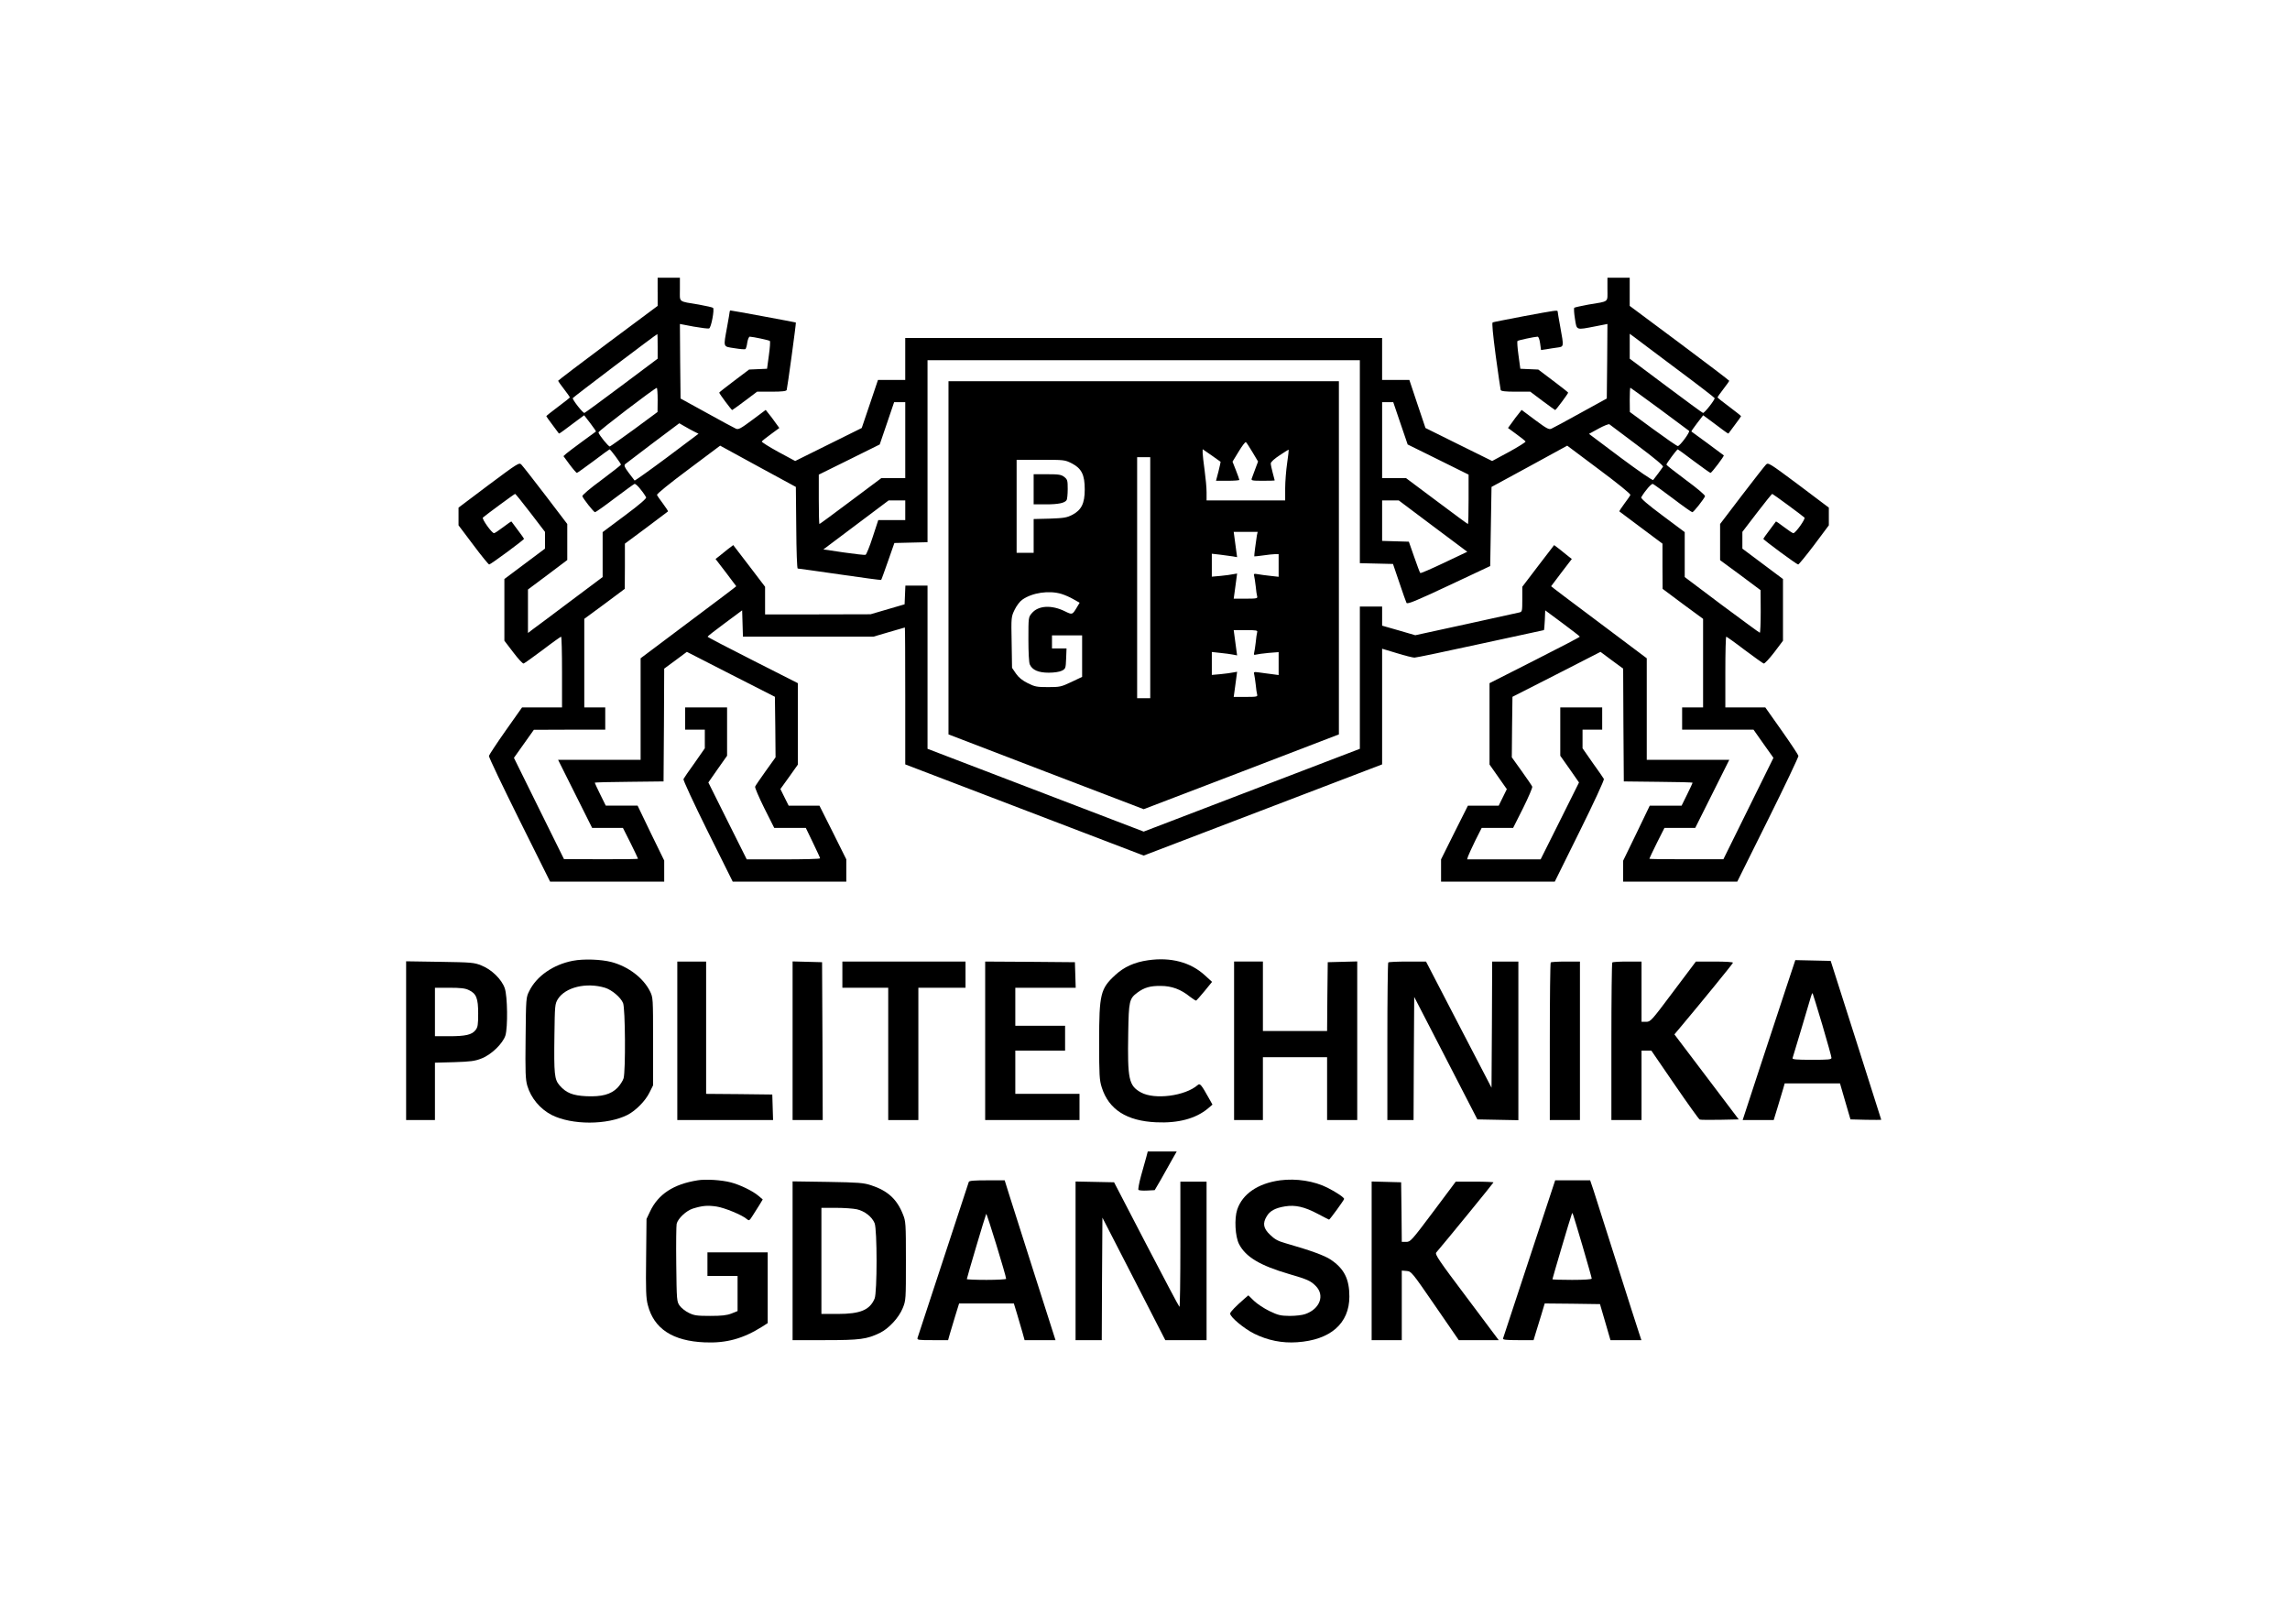 <?xml version="1.0" standalone="no"?>
<!DOCTYPE svg PUBLIC "-//W3C//DTD SVG 20010904//EN"
 "http://www.w3.org/TR/2001/REC-SVG-20010904/DTD/svg10.dtd">
<svg version="1.0" xmlns="http://www.w3.org/2000/svg"
 width="1748pt" height="1240pt" viewBox="0 0 1748 1240"
 preserveAspectRatio="xMidYMid meet">

<g transform="translate(0,1240) scale(0.1,-0.1)"
fill="#000000" stroke="none">
<path d="M5020 10172 l0 -107 -380 -283 c-209 -156 -380 -286 -380 -289 0 -2
20 -31 45 -63 25 -32 45 -61 45 -63 0 -3 -40 -35 -90 -72 -49 -37 -90 -69 -90
-72 0 -2 21 -32 47 -66 25 -34 48 -64 49 -66 2 -2 20 10 41 26 21 16 64 48 95
71 l57 42 47 -61 c25 -33 45 -62 43 -63 -2 -2 -49 -36 -104 -76 -55 -40 -110
-82 -122 -92 l-22 -20 47 -64 c26 -35 51 -63 55 -64 4 0 61 41 127 90 66 50
121 90 123 90 7 0 87 -108 87 -117 -1 -4 -68 -57 -150 -118 -86 -63 -147 -115
-145 -123 8 -21 87 -122 97 -122 5 0 72 47 148 105 77 58 146 108 153 111 11
4 57 -48 89 -102 5 -8 -49 -55 -162 -139 l-170 -127 0 -172 0 -171 -247 -185
c-135 -102 -264 -198 -285 -213 l-38 -29 0 166 0 166 150 112 150 113 0 138 0
137 -166 218 c-91 119 -174 225 -184 235 -17 18 -25 13 -249 -154 l-231 -174
0 -68 0 -67 113 -150 c61 -82 116 -149 121 -149 10 -1 266 188 266 196 0 2
-21 32 -47 66 -25 34 -48 64 -49 66 -2 2 -30 -18 -63 -43 -33 -25 -64 -46 -70
-46 -17 0 -95 110 -85 119 21 19 241 181 246 181 3 0 56 -65 117 -145 l111
-145 0 -64 0 -64 -155 -116 -155 -116 0 -236 0 -235 68 -89 c37 -49 72 -87 79
-85 7 2 72 49 146 104 73 56 137 101 140 101 4 0 7 -121 7 -270 l0 -270 -152
0 -153 0 -125 -177 c-69 -98 -126 -185 -128 -193 -2 -9 103 -228 232 -488
l235 -472 436 0 435 0 0 80 0 81 -102 209 -101 210 -121 0 -122 0 -42 85 c-23
47 -42 87 -42 90 0 3 118 6 263 7 l262 3 3 431 2 430 87 64 86 64 336 -172
336 -171 3 -231 2 -231 -76 -106 c-41 -58 -78 -111 -80 -118 -3 -7 29 -81 70
-164 l76 -151 121 0 120 0 54 -112 c30 -62 55 -116 55 -120 0 -5 -126 -8 -280
-8 l-280 0 -147 294 -146 293 71 102 72 102 0 184 0 185 -160 0 -160 0 0 -85
0 -85 75 0 75 0 0 -71 0 -71 -78 -112 c-44 -61 -82 -116 -85 -123 -4 -6 79
-185 184 -397 l192 -386 433 0 434 0 0 85 0 85 -102 205 -103 205 -117 0 -118
0 -32 64 -31 63 67 93 66 93 0 311 0 311 -345 175 c-190 96 -345 177 -344 180
0 3 59 49 132 103 l132 98 3 -100 3 -101 498 0 498 0 119 35 c65 19 120 35
121 35 2 0 3 -235 3 -522 l0 -523 910 -348 910 -348 910 348 910 348 0 442 0
441 113 -34 c61 -19 122 -34 134 -34 12 0 239 47 503 105 265 58 483 105 485
105 2 0 5 34 7 76 l3 75 132 -98 c73 -54 132 -100 132 -103 1 -3 -154 -84
-344 -180 l-345 -175 0 -311 0 -310 66 -94 66 -94 -31 -63 -31 -63 -118 0
-117 0 -103 -205 -102 -205 0 -85 0 -85 434 0 434 0 191 386 c105 212 188 391
184 398 -3 6 -41 61 -85 122 l-78 112 0 71 0 71 75 0 75 0 0 85 0 85 -160 0
-160 0 0 -185 0 -184 72 -102 71 -102 -146 -293 -147 -294 -281 0 -280 0 7 23
c4 12 29 66 55 120 l49 97 120 0 120 0 76 151 c41 83 73 157 70 164 -2 7 -39
60 -80 118 l-76 106 2 231 3 231 336 171 336 172 86 -64 87 -64 2 -430 3 -431
263 -3 c144 -1 262 -4 262 -7 0 -3 -19 -43 -42 -90 l-42 -85 -122 0 -121 0
-101 -210 -102 -210 0 -80 0 -80 435 0 436 0 235 473 c129 259 233 479 232
487 -2 9 -59 95 -128 193 l-125 177 -152 0 -153 0 0 270 c0 149 3 270 7 270 3
0 67 -45 140 -101 74 -55 139 -102 146 -104 7 -2 42 36 80 85 l67 89 0 235 0
236 -155 116 -155 116 0 64 0 64 111 145 c61 80 114 145 117 145 5 0 225 -162
246 -181 10 -9 -68 -119 -85 -119 -6 0 -37 21 -70 46 -33 25 -61 45 -63 43 -1
-2 -24 -32 -49 -66 -26 -34 -47 -64 -47 -66 0 -8 256 -197 266 -196 5 0 60 67
122 149 l112 150 0 67 0 68 -231 174 c-224 167 -232 172 -249 154 -10 -10 -93
-116 -184 -235 l-166 -218 0 -138 0 -138 155 -114 154 -115 1 -162 c0 -90 -3
-163 -7 -163 -3 0 -134 96 -290 212 l-283 213 0 171 0 172 -170 127 c-113 84
-167 131 -162 139 32 54 78 106 89 102 7 -3 76 -53 153 -111 76 -58 143 -105
148 -105 10 0 89 101 97 122 2 8 -59 60 -145 123 -82 61 -149 114 -150 118 0
9 80 117 87 117 2 0 57 -40 123 -90 66 -49 123 -90 127 -90 9 1 107 130 101
134 -5 5 -243 180 -247 182 -2 2 18 30 43 63 l47 61 57 -42 c31 -23 74 -55 95
-71 21 -16 39 -28 41 -26 1 2 24 32 49 66 26 34 47 64 47 66 0 3 -41 35 -90
72 -50 37 -90 69 -90 72 0 2 20 31 45 63 25 32 45 61 45 63 0 3 -171 133 -380
289 l-380 283 0 107 0 108 -85 0 -85 0 0 -89 c0 -102 17 -89 -145 -116 -55
-10 -103 -21 -108 -24 -4 -4 -2 -42 5 -84 14 -90 6 -87 156 -58 l92 18 -2
-285 -3 -284 -200 -110 c-110 -61 -210 -115 -222 -120 -19 -9 -35 -1 -125 66
l-103 77 -22 -28 c-13 -15 -36 -46 -52 -69 l-30 -41 64 -47 c36 -26 67 -51 70
-56 3 -4 -54 -40 -125 -79 l-130 -70 -255 126 -254 126 -62 184 -61 183 -104
0 -104 0 0 160 0 160 -1820 0 -1820 0 0 -160 0 -160 -104 0 -104 0 -62 -184
-62 -183 -254 -126 -254 -126 -130 70 c-71 39 -128 75 -125 79 3 5 34 30 70
56 l64 47 -30 41 c-16 23 -39 54 -52 69 l-22 28 -103 -77 c-90 -67 -106 -75
-125 -66 -12 5 -112 59 -222 120 l-200 110 -3 284 -2 285 105 -20 c58 -10 111
-17 118 -14 16 6 42 146 30 157 -4 4 -53 15 -108 25 -162 27 -145 14 -145 116
l0 89 -85 0 -85 0 0 -108z m0 -416 l0 -94 -275 -206 c-151 -113 -279 -207
-284 -208 -11 -3 -93 102 -89 113 3 7 638 488 646 489 1 0 2 -42 2 -94z m7775
-170 c160 -119 291 -220 293 -225 4 -11 -78 -116 -89 -113 -5 1 -133 95 -284
208 l-275 206 0 95 0 95 33 -24 c17 -14 163 -122 322 -242z m-2415 -711 l0
-774 127 -3 126 -3 48 -141 c26 -78 51 -148 55 -156 7 -12 68 13 324 133 l315
148 5 302 5 302 289 157 289 158 243 -182 c141 -105 241 -186 239 -194 -2 -6
-23 -37 -46 -67 -23 -31 -40 -57 -38 -59 2 -1 77 -58 167 -125 l162 -121 0
-173 1 -172 154 -115 155 -114 0 -338 0 -338 -80 0 -80 0 0 -85 0 -85 273 0
272 0 76 -108 76 -107 -191 -387 -191 -387 -282 0 c-156 -1 -283 1 -283 4 0 3
26 57 57 120 l58 115 117 0 118 0 130 260 130 260 -315 0 -315 0 0 388 0 387
-365 274 c-201 150 -365 274 -365 276 0 1 36 48 79 105 l79 103 -27 21 c-14
12 -44 36 -67 54 l-41 31 -122 -159 -121 -159 0 -95 c0 -91 -1 -96 -22 -101
-13 -3 -197 -43 -409 -90 l-386 -84 -127 37 -126 36 0 73 0 73 -85 0 -85 0 0
-543 0 -543 -825 -316 -825 -316 -825 316 -825 316 0 623 0 623 -85 0 -84 0
-3 -71 -3 -72 -130 -38 -130 -38 -402 -1 -403 0 0 105 0 106 -121 159 -122
159 -41 -31 c-23 -18 -53 -42 -67 -54 l-27 -21 79 -103 c43 -57 79 -104 79
-105 0 -2 -164 -126 -365 -276 l-365 -274 0 -387 0 -388 -315 0 -315 0 130
-260 130 -260 118 0 117 0 58 -115 c31 -63 57 -117 57 -120 0 -3 -127 -5 -282
-4 l-283 1 -191 386 -191 387 76 107 76 107 273 1 272 0 0 85 0 85 -80 0 -80
0 0 338 0 338 155 114 154 115 1 172 0 173 163 121 c89 67 164 124 166 125 2
2 -15 28 -38 59 -23 30 -44 61 -46 67 -2 8 98 89 239 194 l243 182 289 -158
289 -157 3 -312 c1 -179 6 -311 11 -311 5 0 150 -20 322 -45 171 -25 313 -44
315 -42 2 1 25 65 52 142 l49 140 126 3 127 3 0 694 0 695 1650 0 1650 0 0
-775z m-5360 473 l-1 -93 -176 -130 c-98 -71 -182 -131 -188 -133 -10 -2 -81
85 -87 107 -3 9 428 338 445 340 4 1 7 -41 7 -91z m7647 -69 c120 -89 221
-165 226 -168 9 -9 -70 -116 -86 -116 -7 0 -92 59 -189 130 l-177 130 -1 93
c0 50 2 92 5 92 2 0 102 -73 222 -161z m-5757 -239 l0 -290 -92 0 -91 0 -234
-175 c-128 -96 -235 -175 -238 -175 -3 0 -5 85 -5 189 l0 188 233 115 232 115
55 161 55 162 43 0 42 0 0 -290z m3780 128 l55 -161 233 -115 232 -115 0 -188
c0 -104 -2 -189 -5 -189 -3 0 -110 79 -238 175 l-234 175 -91 0 -92 0 0 290 0
290 43 0 42 0 55 -162z m-5392 -62 l34 -17 -241 -181 c-133 -99 -244 -178
-247 -176 -3 3 -23 29 -45 59 -32 43 -37 55 -27 66 7 6 103 79 213 162 l200
150 40 -23 c22 -13 55 -31 73 -40z m7200 -105 c132 -99 200 -156 196 -164 -7
-12 -61 -84 -75 -101 -5 -5 -116 72 -249 171 l-241 181 73 40 c40 22 78 37 83
33 6 -5 101 -76 213 -160z m-5588 -496 l0 -75 -103 0 -103 0 -43 -131 c-23
-72 -48 -132 -54 -134 -7 -3 -82 6 -167 18 l-155 23 249 187 249 187 64 0 63
0 0 -75z m4028 -121 l262 -196 -177 -84 c-97 -46 -179 -82 -182 -78 -3 3 -24
58 -46 122 l-41 117 -102 3 -102 3 0 154 0 155 63 0 64 0 261 -196z"/>
<path d="M7240 8142 l0 -1348 745 -286 745 -285 745 285 745 286 0 1348 0
1348 -1490 0 -1490 0 0 -1348z m2320 807 l43 -72 -21 -56 c-11 -31 -23 -64
-27 -73 -6 -16 1 -18 84 -18 50 0 91 1 91 3 0 1 -7 27 -15 57 -8 30 -15 63
-15 72 0 11 27 36 67 62 37 25 68 44 70 43 1 -2 -4 -48 -12 -102 -8 -55 -15
-142 -15 -192 l0 -93 -300 0 -300 0 0 63 c0 34 -7 109 -15 167 -8 58 -15 118
-15 133 l0 28 68 -47 c37 -26 68 -48 69 -49 1 0 -6 -33 -16 -73 l-19 -72 89 0
c49 0 89 3 89 7 0 4 -12 37 -26 73 l-26 66 47 77 c26 43 50 75 55 72 4 -2 27
-37 50 -76z m-780 -959 l0 -920 -50 0 -50 0 0 920 0 920 50 0 50 0 0 -920z
m-599 873 c75 -39 99 -87 99 -199 0 -107 -25 -157 -95 -194 -43 -22 -65 -25
-172 -29 l-123 -3 0 -129 0 -129 -65 0 -65 0 0 355 0 355 183 0 c180 0 184 0
238 -27z m1413 -550 c-7 -42 -22 -158 -20 -160 1 -1 31 2 66 7 36 5 77 10 93
10 l27 0 0 -86 0 -87 -62 7 c-35 4 -78 9 -97 13 -29 5 -33 3 -28 -13 3 -11 8
-46 12 -79 3 -33 8 -68 11 -77 5 -16 -4 -18 -87 -18 l-92 0 6 43 c3 23 9 66
13 96 l7 53 -29 -5 c-16 -4 -59 -9 -96 -13 l-68 -6 0 87 0 88 63 -7 c34 -4 77
-10 96 -13 l34 -6 -6 44 c-3 24 -9 68 -13 97 l-7 52 91 0 92 0 -6 -27z m-1491
-447 c26 -8 67 -26 92 -41 l46 -26 -22 -37 c-34 -56 -34 -56 -91 -28 -102 50
-203 44 -252 -15 -26 -30 -26 -33 -26 -199 0 -100 4 -179 11 -193 19 -42 66
-62 144 -62 42 0 82 6 100 15 29 15 30 18 33 93 l3 77 -56 0 -55 0 0 50 0 50
115 0 115 0 0 -158 0 -159 -82 -39 c-78 -37 -88 -39 -178 -39 -86 0 -101 3
-155 30 -42 21 -69 43 -90 73 l-30 44 -3 195 c-4 193 -3 195 23 249 14 29 40
64 58 76 76 54 205 73 300 44z m1493 -293 c-3 -10 -8 -45 -11 -78 -4 -33 -9
-68 -12 -78 -4 -15 -1 -18 14 -14 10 3 53 9 96 13 l77 6 0 -87 0 -88 -52 7
c-29 4 -73 9 -97 13 -39 5 -43 4 -38 -13 3 -11 8 -46 12 -79 3 -33 8 -68 11
-77 5 -16 -4 -18 -87 -18 l-92 0 6 43 c3 23 9 66 13 96 l7 53 -29 -5 c-16 -4
-59 -9 -96 -13 l-68 -6 0 87 0 88 65 -7 c36 -4 80 -9 97 -13 l31 -6 -6 44 c-3
24 -9 68 -13 97 l-7 52 92 0 c83 0 92 -2 87 -17z"/>
<path d="M7890 8665 l0 -115 94 0 c94 0 144 10 158 33 4 7 8 44 8 84 0 65 -2
73 -26 92 -23 18 -41 21 -130 21 l-104 0 0 -115z"/>
<path d="M5570 10022 c0 -5 -9 -58 -20 -118 -29 -160 -33 -148 56 -162 42 -7
79 -10 84 -7 4 3 11 25 14 50 4 25 13 45 19 45 26 -1 148 -27 154 -33 3 -4 0
-53 -8 -109 l-14 -103 -68 -3 -69 -3 -114 -86 c-63 -47 -114 -88 -114 -90 0
-8 93 -133 99 -133 2 0 46 32 97 70 l93 70 111 0 c80 0 112 4 115 13 5 14 73
511 70 515 -2 2 -488 92 -499 92 -3 0 -6 -4 -6 -8z"/>
<path d="M11630 9986 c-124 -24 -230 -44 -236 -47 -7 -3 1 -85 23 -254 19
-137 36 -256 38 -262 3 -9 35 -13 115 -13 l111 0 93 -70 c51 -38 95 -70 97
-70 6 0 99 125 99 133 0 2 -51 43 -114 90 l-114 86 -69 3 -68 3 -14 103 c-8
56 -11 105 -8 109 6 6 129 32 154 33 7 0 15 -21 19 -51 l7 -51 41 6 c23 4 60
10 84 13 50 7 50 4 22 157 -11 60 -20 113 -20 118 0 12 -12 10 -260 -36z"/>
<path d="M4373 5066 c-150 -29 -277 -117 -333 -231 -25 -49 -25 -54 -28 -358
-3 -262 -1 -317 13 -365 28 -94 97 -177 186 -223 154 -78 425 -78 580 1 63 33
135 106 166 169 l28 56 0 335 c0 335 0 335 -24 384 -51 101 -163 187 -292 222
-80 21 -213 26 -296 10z m245 -206 c52 -16 120 -73 138 -117 17 -39 20 -516 4
-574 -6 -20 -27 -52 -47 -73 -51 -51 -120 -69 -237 -64 -104 5 -154 25 -204
82 -40 46 -44 84 -40 381 3 231 4 241 26 278 57 91 217 130 360 87z"/>
<path d="M8764 5070 c-105 -15 -184 -51 -251 -113 -113 -104 -123 -145 -123
-508 0 -259 2 -293 20 -350 53 -168 190 -256 415 -266 169 -8 302 28 395 105
l35 30 -24 43 c-62 111 -71 122 -89 106 -95 -83 -328 -114 -433 -56 -93 52
-103 99 -97 455 4 242 8 261 70 307 53 39 98 52 178 51 84 0 154 -26 224 -83
22 -17 43 -30 47 -29 3 2 32 34 64 73 l57 70 -54 49 c-109 101 -261 141 -434
116z"/>
<path d="M13635 4863 c-38 -115 -128 -389 -201 -610 l-132 -403 119 0 118 0
30 98 c16 53 35 116 42 140 l12 42 211 0 211 0 40 -138 40 -137 118 -3 c64 -1
117 -1 117 0 0 2 -87 275 -193 608 l-193 605 -135 3 -135 3 -69 -208z m275
-286 c38 -130 70 -243 70 -252 0 -13 -23 -15 -151 -15 -117 0 -150 3 -146 13
4 12 121 401 139 465 5 19 11 32 14 30 2 -2 35 -111 74 -241z"/>
<path d="M3100 4456 l0 -606 110 0 110 0 0 219 0 219 148 4 c122 4 157 8 207
28 75 28 164 115 183 176 19 64 16 299 -5 360 -23 68 -101 144 -178 174 -56
23 -76 24 -317 28 l-258 4 0 -606z m477 387 c59 -27 73 -63 73 -179 0 -87 -3
-105 -20 -127 -28 -36 -76 -47 -202 -47 l-108 0 0 185 0 185 111 0 c83 0 120
-4 146 -17z"/>
<path d="M5170 4455 l0 -605 365 0 366 0 -3 98 -3 97 -252 3 -253 2 0 505 0
505 -110 0 -110 0 0 -605z"/>
<path d="M6050 4455 l0 -605 115 0 115 0 -2 603 -3 602 -112 3 -113 3 0 -606z"/>
<path d="M6430 4960 l0 -100 175 0 175 0 0 -505 0 -505 115 0 115 0 0 505 0
505 180 0 180 0 0 100 0 100 -470 0 -470 0 0 -100z"/>
<path d="M7520 4455 l0 -605 360 0 360 0 0 100 0 100 -245 0 -245 0 0 165 0
165 190 0 190 0 0 95 0 95 -190 0 -190 0 0 145 0 145 230 0 231 0 -3 98 -3 97
-342 3 -343 2 0 -605z"/>
<path d="M9420 4455 l0 -605 110 0 110 0 0 240 0 240 245 0 245 0 0 -240 0
-240 115 0 115 0 0 605 0 606 -112 -3 -113 -3 -3 -262 -2 -263 -245 0 -245 0
0 265 0 265 -110 0 -110 0 0 -605z"/>
<path d="M10597 5053 c-4 -3 -7 -276 -7 -605 l0 -598 100 0 100 0 2 470 3 470
241 -467 241 -468 156 -3 157 -3 0 606 0 605 -100 0 -100 0 -2 -482 -3 -481
-250 481 -250 482 -141 0 c-77 0 -144 -3 -147 -7z"/>
<path d="M11837 5053 c-4 -3 -7 -276 -7 -605 l0 -598 115 0 115 0 0 605 0 605
-108 0 c-60 0 -112 -3 -115 -7z"/>
<path d="M12307 5053 c-4 -3 -7 -276 -7 -605 l0 -598 115 0 115 0 0 265 0 265
38 0 37 0 179 -261 c98 -143 184 -263 190 -265 7 -3 76 -3 155 -2 l143 3 -245
324 -246 325 47 56 c157 187 398 482 400 491 2 5 -54 9 -140 9 l-143 0 -173
-230 c-167 -223 -173 -230 -207 -230 l-35 0 0 230 0 230 -108 0 c-60 0 -112
-3 -115 -7z"/>
<path d="M8750 3568 c-7 -24 -24 -88 -40 -143 -15 -55 -24 -104 -20 -108 4 -4
33 -7 66 -5 l58 3 48 82 c26 46 63 112 83 148 l37 65 -111 0 -110 0 -11 -42z"/>
<path d="M5325 3390 c-184 -29 -301 -106 -363 -238 l-27 -57 -3 -297 c-3 -247
-1 -308 13 -360 46 -181 190 -275 435 -285 164 -7 292 28 438 120 l42 27 0
270 0 270 -230 0 -230 0 0 -90 0 -90 115 0 115 0 0 -134 0 -134 -47 -19 c-37
-14 -75 -18 -163 -18 -100 0 -121 3 -162 23 -27 13 -58 38 -70 55 -22 31 -23
40 -26 317 -2 157 0 295 3 308 10 41 73 100 123 116 74 23 112 26 181 16 61
-9 198 -65 233 -97 15 -13 19 -11 41 24 13 21 36 58 52 82 l27 45 -33 28 c-45
38 -141 84 -210 102 -73 19 -192 26 -254 16z"/>
<path d="M9771 3390 c-169 -23 -287 -104 -327 -223 -23 -69 -16 -206 14 -264
51 -98 159 -163 381 -228 141 -41 165 -52 204 -91 71 -71 33 -176 -80 -215
-21 -8 -74 -14 -118 -14 -71 1 -88 5 -155 37 -41 20 -94 55 -118 78 l-43 42
-27 -23 c-70 -61 -112 -104 -112 -116 0 -27 106 -115 184 -154 104 -51 212
-73 327 -65 254 17 399 143 399 349 0 134 -40 213 -143 282 -46 31 -156 71
-345 125 -57 16 -82 30 -117 64 -52 49 -59 88 -25 143 24 40 65 62 138 74 79
13 149 -3 251 -57 46 -24 84 -44 86 -44 6 0 115 150 115 158 0 11 -59 51 -126
85 -103 52 -239 73 -363 57z"/>
<path d="M7395 3378 c-5 -16 -383 -1166 -391 -1190 -5 -17 5 -18 114 -18 l119
0 12 43 c7 23 26 86 42 140 l30 97 209 0 209 0 25 -82 c14 -46 32 -109 41
-140 l16 -58 118 0 118 0 -159 498 c-87 273 -174 548 -194 610 l-35 112 -135
0 c-99 0 -136 -3 -139 -12z m285 -740 c0 -4 -67 -8 -150 -8 -82 0 -150 3 -150
6 0 9 142 488 148 498 4 8 152 -474 152 -496z"/>
<path d="M11674 2793 c-108 -329 -199 -604 -201 -610 -4 -10 23 -13 114 -13
l119 0 16 53 c9 28 28 91 43 140 l26 87 211 -2 211 -3 40 -137 40 -138 118 0
118 0 -19 58 c-11 31 -87 271 -170 532 -83 261 -162 510 -176 553 l-26 77
-133 0 -134 0 -197 -597z m406 95 c38 -131 70 -242 70 -248 0 -6 -55 -10 -150
-10 -82 0 -150 2 -150 5 0 6 138 474 147 495 7 19 -1 40 83 -242z"/>
<path d="M6050 2776 l0 -606 248 0 c267 0 318 7 418 55 69 34 145 116 175 190
24 59 24 66 24 360 0 288 -1 302 -23 356 -46 116 -117 180 -242 221 -58 19
-94 22 -332 26 l-268 4 0 -606z m490 393 c59 -13 116 -57 136 -106 20 -47 20
-530 0 -576 -37 -87 -109 -117 -282 -117 l-124 0 0 405 0 405 110 0 c60 0 132
-5 160 -11z"/>
<path d="M8210 2775 l0 -605 100 0 100 0 2 468 3 467 240 -467 240 -468 158 0
157 0 0 605 0 605 -100 0 -100 0 0 -482 c0 -265 -3 -478 -7 -474 -5 4 -119
220 -254 479 l-245 472 -147 3 -147 3 0 -606z"/>
<path d="M10470 2775 l0 -605 115 0 115 0 0 266 0 265 37 -3 c36 -3 40 -8 217
-265 l181 -263 153 0 152 0 -245 327 c-214 284 -243 328 -232 342 83 97 437
531 437 535 0 3 -65 6 -144 6 l-144 0 -172 -230 c-165 -220 -174 -230 -206
-230 l-34 0 -2 228 -3 227 -112 3 -113 3 0 -606z"/>
</g>
</svg>
